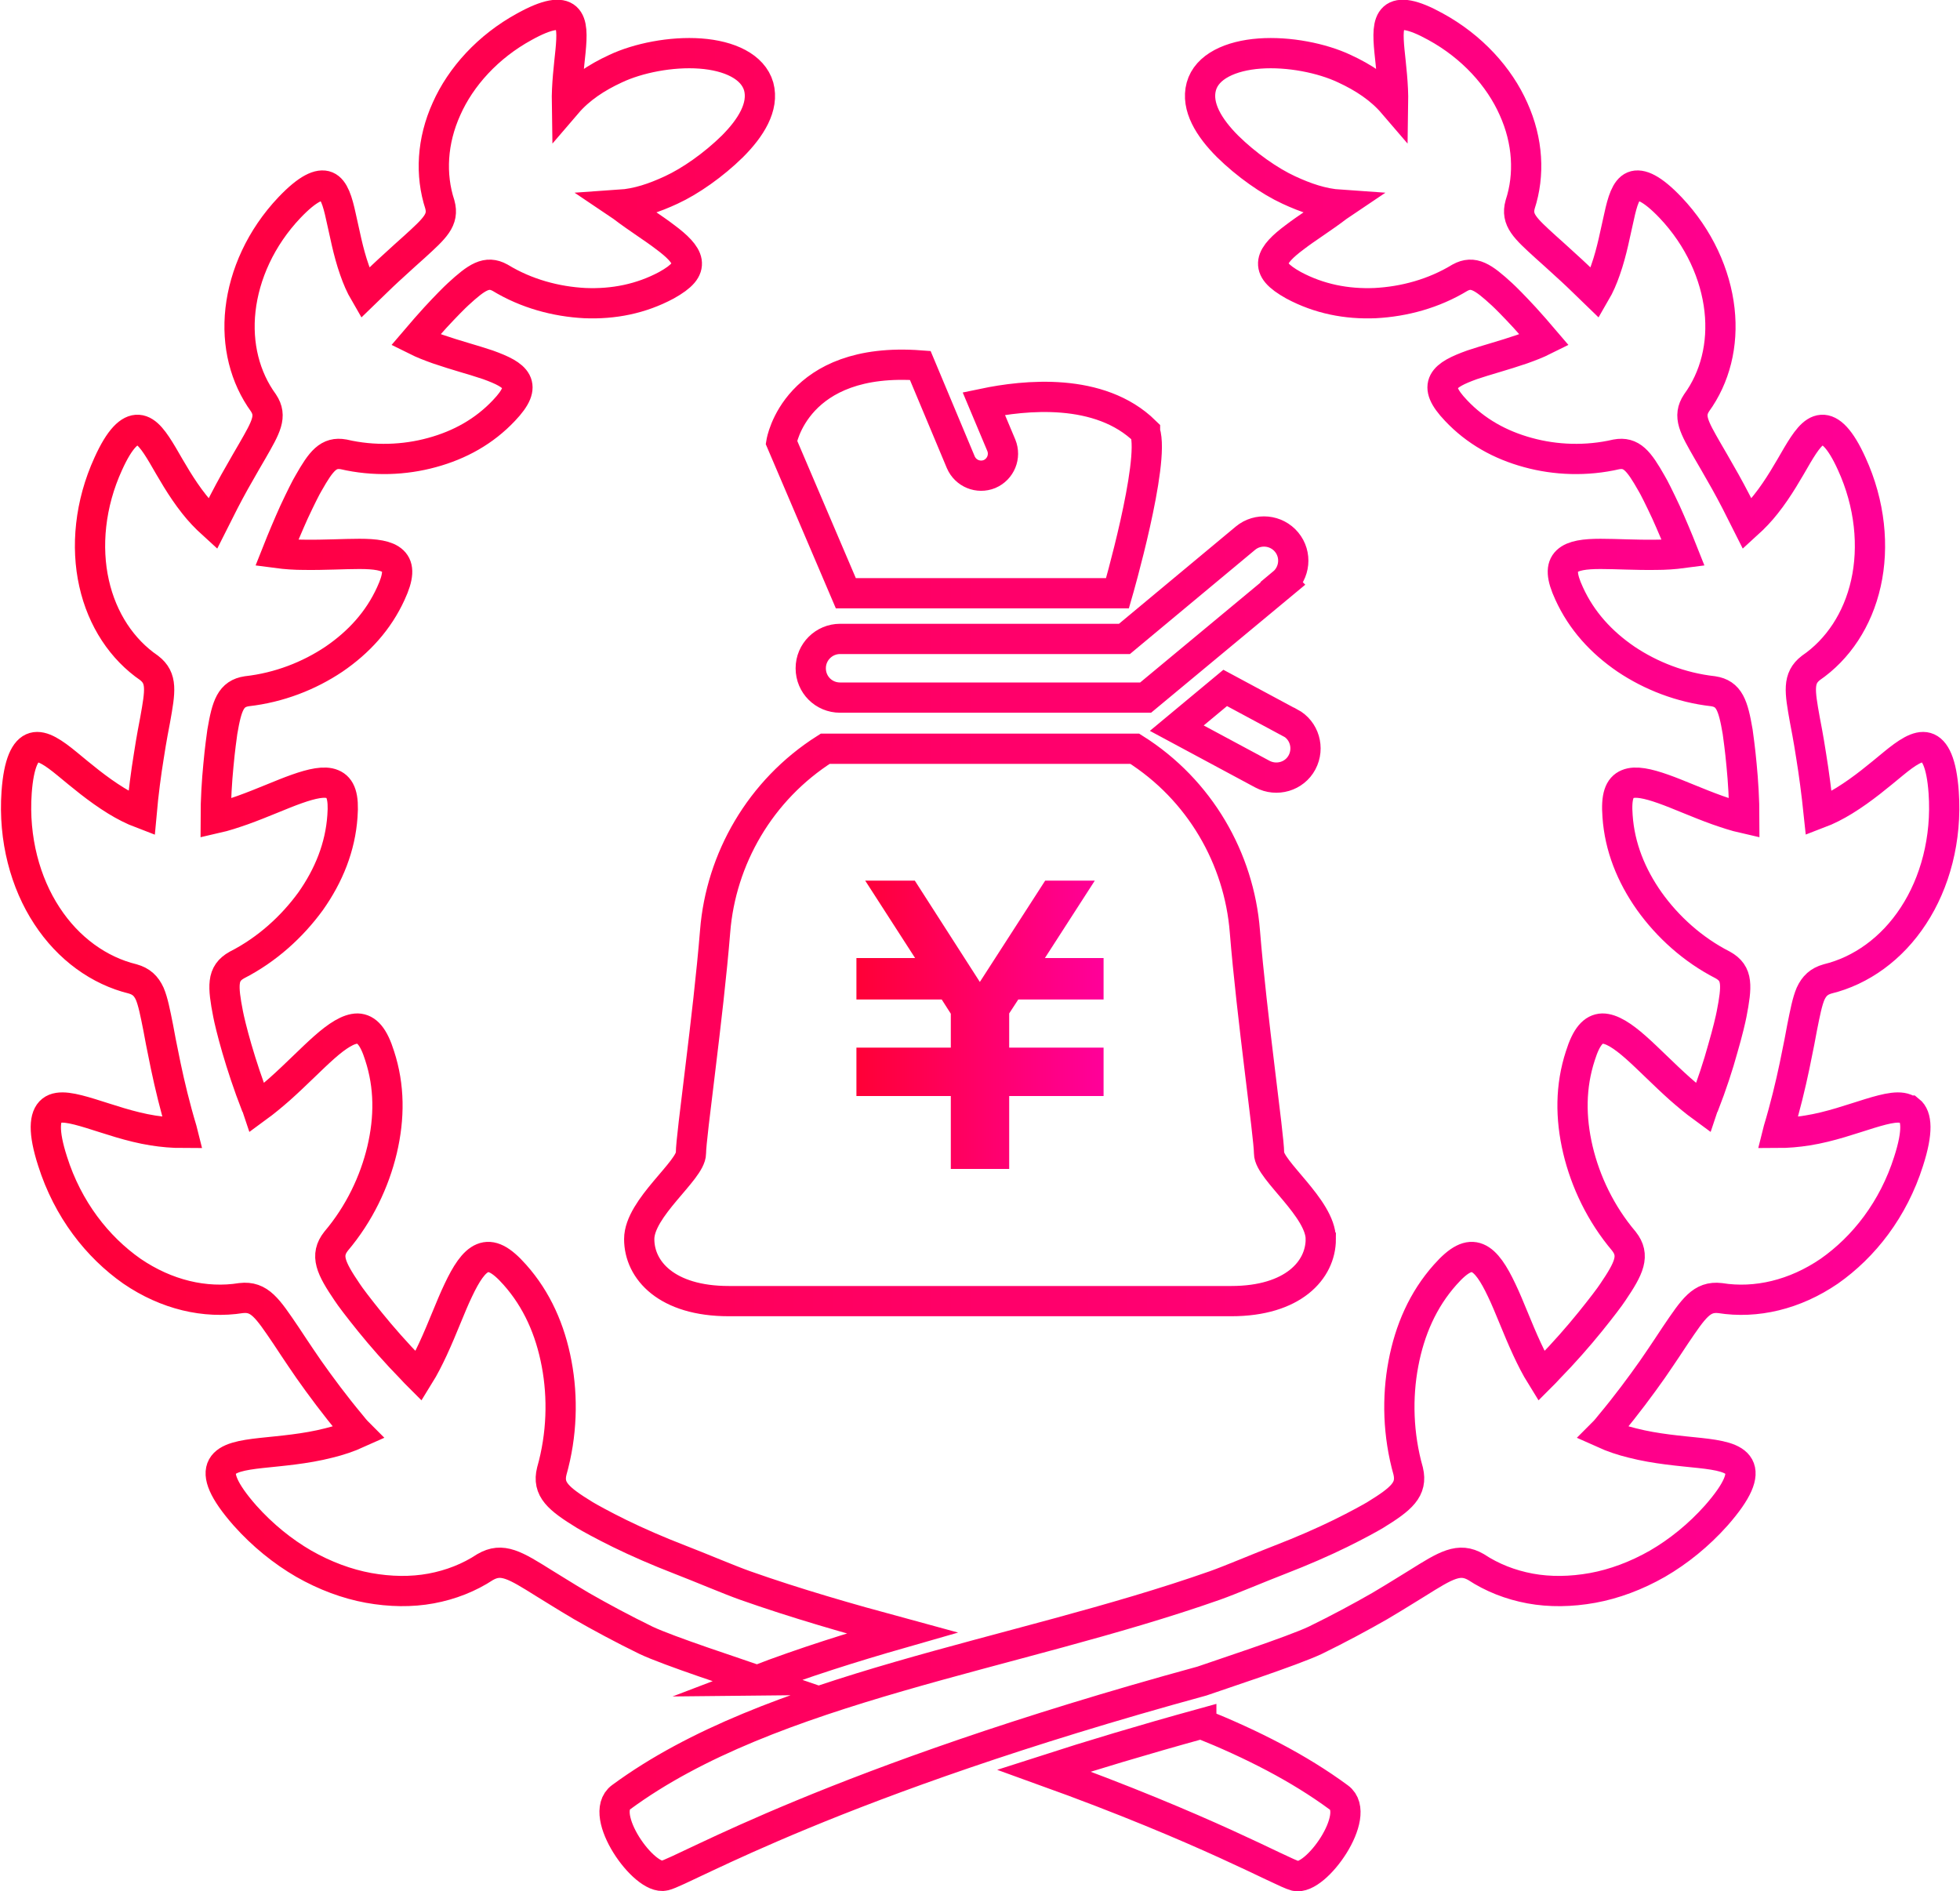 <?xml version="1.0" encoding="UTF-8"?>
<svg id="_レイヤー_2" data-name="レイヤー 2" xmlns="http://www.w3.org/2000/svg" xmlns:xlink="http://www.w3.org/1999/xlink" viewBox="0 0 64.79 62.51">
  <defs>
    <style>
      .cls-1 {
        fill: url(#_全体グラデ_2-2);
      }

      .cls-2 {
        fill: none;
        stroke: url(#_全体グラデ_2);
        stroke-miterlimit: 10;
      }
    </style>
    <linearGradient id="_全体グラデ_2" data-name="全体グラデ 2" x1="0" y1="31.25" x2="64.79" y2="31.25" gradientUnits="userSpaceOnUse">
      <stop offset="0" stop-color="#ff0036"/>
      <stop offset="1" stop-color="#ff009a"/>
    </linearGradient>
    <linearGradient id="_全体グラデ_2-2" data-name="全体グラデ 2" x1="28.31" y1="33.88" x2="36.48" y2="33.88" xlink:href="#_全体グラデ_2"/>
  </defs>
  <g id="_デザイン" data-name="デザイン">
    <g>
      <path class="cls-2" d="M63.12,36.71c.24,.19,.29,.69-.03,1.68-.25,.79-.62,1.5-1.07,2.11-.45,.61-.98,1.12-1.55,1.52-1.14,.78-2.42,1.08-3.61,.89-.61-.07-.87,.33-1.48,1.23-.1,.15-.38,.58-.76,1.13-.38,.54-.87,1.2-1.38,1.81-.08,.1-.16,.2-.25,.29,.31,.14,.64,.25,.97,.33,.78,.2,1.58,.26,2.23,.33,.64,.07,1.13,.16,1.29,.45,.16,.29-.02,.79-.75,1.62-.58,.65-1.25,1.19-1.94,1.59-.7,.4-1.43,.67-2.14,.8-.72,.13-1.42,.14-2.07,.02-.65-.12-1.26-.36-1.79-.71-.28-.16-.52-.18-.82-.08-.3,.1-.65,.32-1.13,.62-.17,.1-.62,.39-1.23,.75-.61,.35-1.37,.76-2.13,1.13-.76,.36-3.24,1.17-3.75,1.35-12.21,3.34-17.09,6.27-17.76,6.43-.68,.17-2.22-2.02-1.44-2.59,4.96-3.65,12.98-4.66,19.63-7,.51-.18,1.47-.59,2.17-.86,.7-.27,1.41-.58,1.98-.86,.57-.28,1-.52,1.15-.61,.88-.54,1.23-.85,1.09-1.45-.34-1.2-.37-2.44-.16-3.55,.21-1.12,.65-2.12,1.38-2.94,.46-.52,.78-.67,1.07-.55,.29,.12,.54,.51,.8,1.06,.26,.54,.51,1.24,.84,1.95,.14,.3,.29,.6,.47,.89,.08-.08,.16-.16,.24-.25,.5-.51,.99-1.07,1.37-1.54,.38-.47,.66-.84,.75-.98,.55-.81,.74-1.22,.37-1.69-.77-.91-1.27-1.97-1.52-3.02-.25-1.06-.25-2.1,.08-3.11,.2-.64,.43-.89,.73-.9,.3,0,.67,.24,1.1,.62,.43,.38,.92,.89,1.47,1.38,.24,.21,.49,.42,.75,.61,.01-.03,.02-.06,.04-.09,.25-.64,.47-1.31,.62-1.86,.16-.55,.26-.98,.29-1.14,.09-.46,.14-.8,.11-1.05-.03-.26-.15-.43-.4-.57-1-.51-1.83-1.27-2.43-2.11-.6-.85-.98-1.79-1.05-2.81-.05-.65,.06-.95,.33-1.06,.26-.11,.67-.02,1.18,.16,.51,.18,1.12,.46,1.79,.7,.29,.1,.58,.2,.89,.27,0-.61-.04-1.24-.09-1.75-.05-.55-.11-.96-.13-1.11-.15-.88-.28-1.26-.81-1.34-1.07-.12-2.06-.51-2.88-1.06-.82-.56-1.47-1.27-1.88-2.17-.26-.56-.27-.88-.07-1.07,.2-.19,.59-.24,1.11-.24,.52,0,1.15,.04,1.83,.03,.3,0,.6-.02,.9-.06-.19-.48-.39-.95-.57-1.35-.22-.47-.4-.83-.48-.96-.42-.74-.66-1.04-1.16-.95-.99,.23-2.01,.19-2.92-.06-.92-.25-1.73-.7-2.38-1.39-.41-.43-.52-.72-.4-.95,.12-.23,.46-.39,.93-.56,.47-.16,1.05-.31,1.66-.52,.25-.09,.49-.18,.73-.3-.23-.27-.45-.52-.65-.74-.35-.38-.64-.67-.75-.77-.63-.58-.95-.79-1.39-.55-.87,.53-1.85,.79-2.8,.84-.95,.04-1.86-.14-2.7-.59-.52-.29-.71-.52-.67-.78,.04-.25,.32-.52,.71-.81,.39-.3,.91-.62,1.42-1.01,.03-.02,.05-.04,.08-.06-.59-.04-1.14-.23-1.7-.49-.63-.29-1.4-.83-2.02-1.44-.61-.61-1.05-1.31-.87-1.98,.18-.66,.97-1.02,1.93-1.09,.96-.07,2.06,.15,2.8,.5,.63,.29,1.19,.66,1.61,1.15,.01-.62-.07-1.23-.12-1.73-.05-.52-.06-.92,.14-1.1,.2-.18,.62-.13,1.38,.29,1.21,.66,2.11,1.66,2.58,2.72,.48,1.06,.54,2.18,.22,3.16-.14,.51,.16,.78,.84,1.4,.12,.11,.44,.39,.86,.78,.24,.22,.5,.48,.78,.75,.14-.24,.25-.5,.34-.76,.22-.62,.33-1.26,.45-1.77,.11-.51,.23-.9,.47-1,.24-.1,.63,.07,1.23,.7,.95,1,1.49,2.22,1.62,3.38,.13,1.16-.15,2.24-.76,3.08-.29,.44-.09,.79,.37,1.59,.08,.14,.3,.51,.58,1.01,.23,.41,.48,.9,.73,1.4,.22-.2,.43-.42,.61-.65,.43-.54,.76-1.14,1.04-1.62,.28-.47,.52-.82,.81-.84,.28-.02,.61,.28,.99,1.12,.61,1.33,.74,2.75,.47,3.95-.27,1.21-.93,2.19-1.82,2.8-.44,.34-.37,.76-.2,1.71,.03,.16,.12,.61,.21,1.2,.09,.55,.18,1.23,.25,1.9,.29-.11,.58-.26,.84-.42,.62-.38,1.17-.85,1.62-1.22,.45-.37,.82-.62,1.1-.54,.28,.08,.5,.5,.57,1.48,.11,1.55-.29,3-1,4.08-.71,1.09-1.73,1.82-2.84,2.09-.28,.08-.44,.23-.56,.49-.11,.26-.18,.62-.28,1.12-.03,.17-.12,.65-.25,1.27-.13,.62-.31,1.37-.53,2.1-.01,.04-.02,.07-.03,.11,.33,0,.66-.03,.98-.08,.76-.12,1.47-.38,2.06-.56,.59-.18,1.05-.29,1.29-.1ZM25.01,55.55c1.54-.59,3.16-1.1,4.8-1.57-1.77-.48-3.51-.98-5.18-1.57-.51-.18-1.47-.59-2.17-.86-.7-.27-1.41-.58-1.98-.86-.57-.28-1-.52-1.15-.61-.88-.54-1.24-.85-1.09-1.45,.34-1.2,.37-2.44,.16-3.55-.21-1.12-.65-2.12-1.38-2.94-.46-.52-.78-.67-1.07-.55-.29,.12-.54,.51-.8,1.06-.26,.54-.51,1.24-.84,1.95-.14,.3-.29,.6-.47,.89-.08-.08-.16-.16-.24-.25-.5-.51-.99-1.07-1.37-1.54-.38-.47-.66-.84-.75-.98-.55-.81-.74-1.22-.37-1.69,.77-.91,1.27-1.97,1.52-3.02,.25-1.06,.25-2.1-.08-3.11-.2-.64-.43-.89-.73-.9-.3,0-.67,.24-1.1,.62-.43,.38-.92,.89-1.47,1.38-.24,.21-.49,.42-.75,.61-.01-.03-.02-.06-.04-.09-.25-.64-.47-1.31-.63-1.86-.16-.55-.26-.98-.29-1.14-.09-.46-.14-.8-.11-1.05,.03-.26,.15-.43,.4-.57,1-.51,1.83-1.27,2.44-2.11,.6-.85,.98-1.79,1.05-2.81,.05-.65-.06-.95-.33-1.06-.26-.11-.67-.02-1.18,.16-.51,.18-1.12,.46-1.79,.7-.29,.1-.58,.2-.89,.27,0-.61,.04-1.24,.09-1.75,.05-.55,.11-.96,.13-1.11,.15-.88,.28-1.26,.81-1.34,1.07-.12,2.06-.51,2.88-1.06,.82-.56,1.47-1.27,1.88-2.17,.26-.56,.27-.88,.07-1.07-.2-.19-.59-.24-1.11-.24-.52,0-1.15,.04-1.83,.03-.3,0-.6-.02-.9-.06,.19-.48,.39-.95,.57-1.35,.22-.47,.4-.83,.48-.96,.42-.74,.66-1.04,1.16-.95,.99,.23,2.01,.19,2.92-.06,.92-.25,1.73-.7,2.38-1.39,.41-.43,.52-.72,.4-.95-.12-.23-.46-.39-.93-.56-.47-.16-1.05-.31-1.66-.52-.25-.09-.49-.18-.73-.3,.23-.27,.45-.52,.65-.74,.35-.38,.64-.67,.75-.77,.63-.58,.95-.79,1.39-.55,.87,.53,1.85,.79,2.8,.84,.95,.04,1.86-.14,2.7-.59,.52-.29,.71-.52,.67-.78-.04-.25-.32-.52-.71-.81-.39-.3-.91-.62-1.42-1.01-.03-.02-.05-.04-.08-.06,.59-.04,1.14-.23,1.7-.49,.63-.29,1.4-.83,2.02-1.44,.61-.61,1.05-1.31,.87-1.98-.19-.66-.97-1.02-1.93-1.09-.96-.07-2.06,.15-2.8,.5-.63,.29-1.19,.66-1.61,1.15-.01-.62,.07-1.23,.12-1.73,.05-.52,.06-.92-.14-1.1-.2-.18-.62-.13-1.38,.29-1.21,.66-2.11,1.66-2.58,2.72-.48,1.06-.54,2.18-.22,3.16,.14,.51-.16,.78-.84,1.4-.12,.11-.44,.39-.86,.78-.24,.22-.5,.48-.78,.75-.14-.24-.25-.5-.34-.76-.22-.62-.33-1.26-.45-1.77-.11-.51-.23-.9-.47-1-.24-.1-.63,.07-1.23,.7-.95,1-1.49,2.22-1.62,3.38-.13,1.16,.15,2.24,.76,3.08,.29,.44,.09,.79-.37,1.59-.08,.14-.3,.51-.58,1.01-.23,.41-.48,.9-.73,1.4-.22-.2-.43-.42-.61-.65-.43-.54-.76-1.14-1.04-1.62-.28-.47-.52-.82-.81-.84-.28-.02-.61,.28-.99,1.12-.61,1.33-.74,2.75-.47,3.95,.27,1.21,.93,2.19,1.82,2.8,.44,.34,.37,.76,.2,1.71-.03,.16-.12,.61-.21,1.2-.09,.55-.18,1.23-.24,1.9-.29-.11-.58-.26-.84-.42-.62-.38-1.17-.85-1.62-1.22-.45-.37-.82-.62-1.1-.54-.28,.08-.5,.51-.57,1.48-.11,1.55,.29,3,1,4.08,.71,1.09,1.73,1.82,2.84,2.09,.28,.08,.44,.23,.56,.49,.11,.26,.18,.62,.28,1.12,.03,.17,.12,.65,.25,1.27,.13,.62,.31,1.37,.53,2.1,.01,.04,.02,.07,.03,.11-.33,0-.66-.03-.98-.08-.76-.12-1.47-.38-2.06-.56-.59-.18-1.05-.29-1.29-.1-.24,.19-.29,.69,.03,1.68,.25,.79,.62,1.5,1.07,2.11,.45,.61,.98,1.12,1.55,1.52,1.14,.78,2.42,1.08,3.61,.89,.61-.07,.87,.33,1.48,1.23,.1,.15,.38,.58,.76,1.13,.38,.54,.87,1.2,1.38,1.81,.08,.1,.16,.2,.25,.29-.31,.14-.64,.25-.97,.33-.78,.2-1.58,.26-2.23,.33-.64,.07-1.13,.16-1.29,.45-.16,.29,.02,.79,.75,1.62,.58,.65,1.25,1.19,1.94,1.59,.7,.4,1.43,.67,2.14,.8,.72,.13,1.42,.14,2.07,.02,.65-.12,1.26-.36,1.79-.71,.28-.16,.52-.18,.82-.08,.3,.1,.65,.32,1.13,.62,.17,.1,.62,.39,1.23,.75,.61,.35,1.37,.76,2.13,1.13,.73,.35,3.09,1.12,3.7,1.33Zm14.7,1.43c-1.92,.53-3.65,1.05-5.2,1.55,5.41,1.95,7.85,3.36,8.31,3.48,.68,.17,2.22-2.02,1.44-2.59-1.33-.98-2.87-1.76-4.55-2.44Zm-1.86-42.72c-1.5-1.47-3.99-1.2-5.33-.92l.58,1.38c.15,.37-.02,.79-.39,.95-.37,.15-.79-.02-.95-.39l-1.34-3.2c-4.13-.31-4.59,2.54-4.59,2.54l2.13,4.99h8.98s1.25-4.32,.91-5.34Zm4.79,9.63l-2.14-1.15-1.6,1.33,2.83,1.52c.47,.25,1.06,.08,1.31-.39s.08-1.06-.39-1.31Zm-.24-4.61c.41-.34,.47-.95,.13-1.36-.34-.41-.95-.47-1.36-.13l-4,3.33h-9.4c-.53,0-.97,.43-.97,.97s.43,.97,.97,.97h10.1l4.54-3.77Zm1.26,21.68c0,1.02-.91,2.05-2.96,2.05H24.09c-2.05,0-2.96-1.02-2.96-2.05s1.71-2.27,1.71-2.84,.57-4.5,.8-7.34c.19-2.38,1.48-4.66,3.64-6.03h10.23c2.16,1.36,3.45,3.64,3.64,6.03,.23,2.84,.8,6.78,.8,7.34s1.71,1.82,1.71,2.84Z"/>
      <polygon class="cls-1" points="36.48 33.04 36.48 31.67 34.54 31.67 36.19 29.11 34.55 29.11 32.39 32.46 30.24 29.11 28.6 29.11 30.25 31.67 28.31 31.67 28.31 33.04 31.13 33.04 31.43 33.51 31.43 34.63 28.31 34.63 28.31 34.63 28.31 36 28.31 36.23 31.43 36.23 31.43 38.64 33.36 38.64 33.36 36.23 36.48 36.23 36.48 36 36.48 34.63 36.48 34.63 33.36 34.63 33.36 33.5 33.66 33.04 36.48 33.04 36.48 33.04"/>
    </g>
  </g>
</svg>